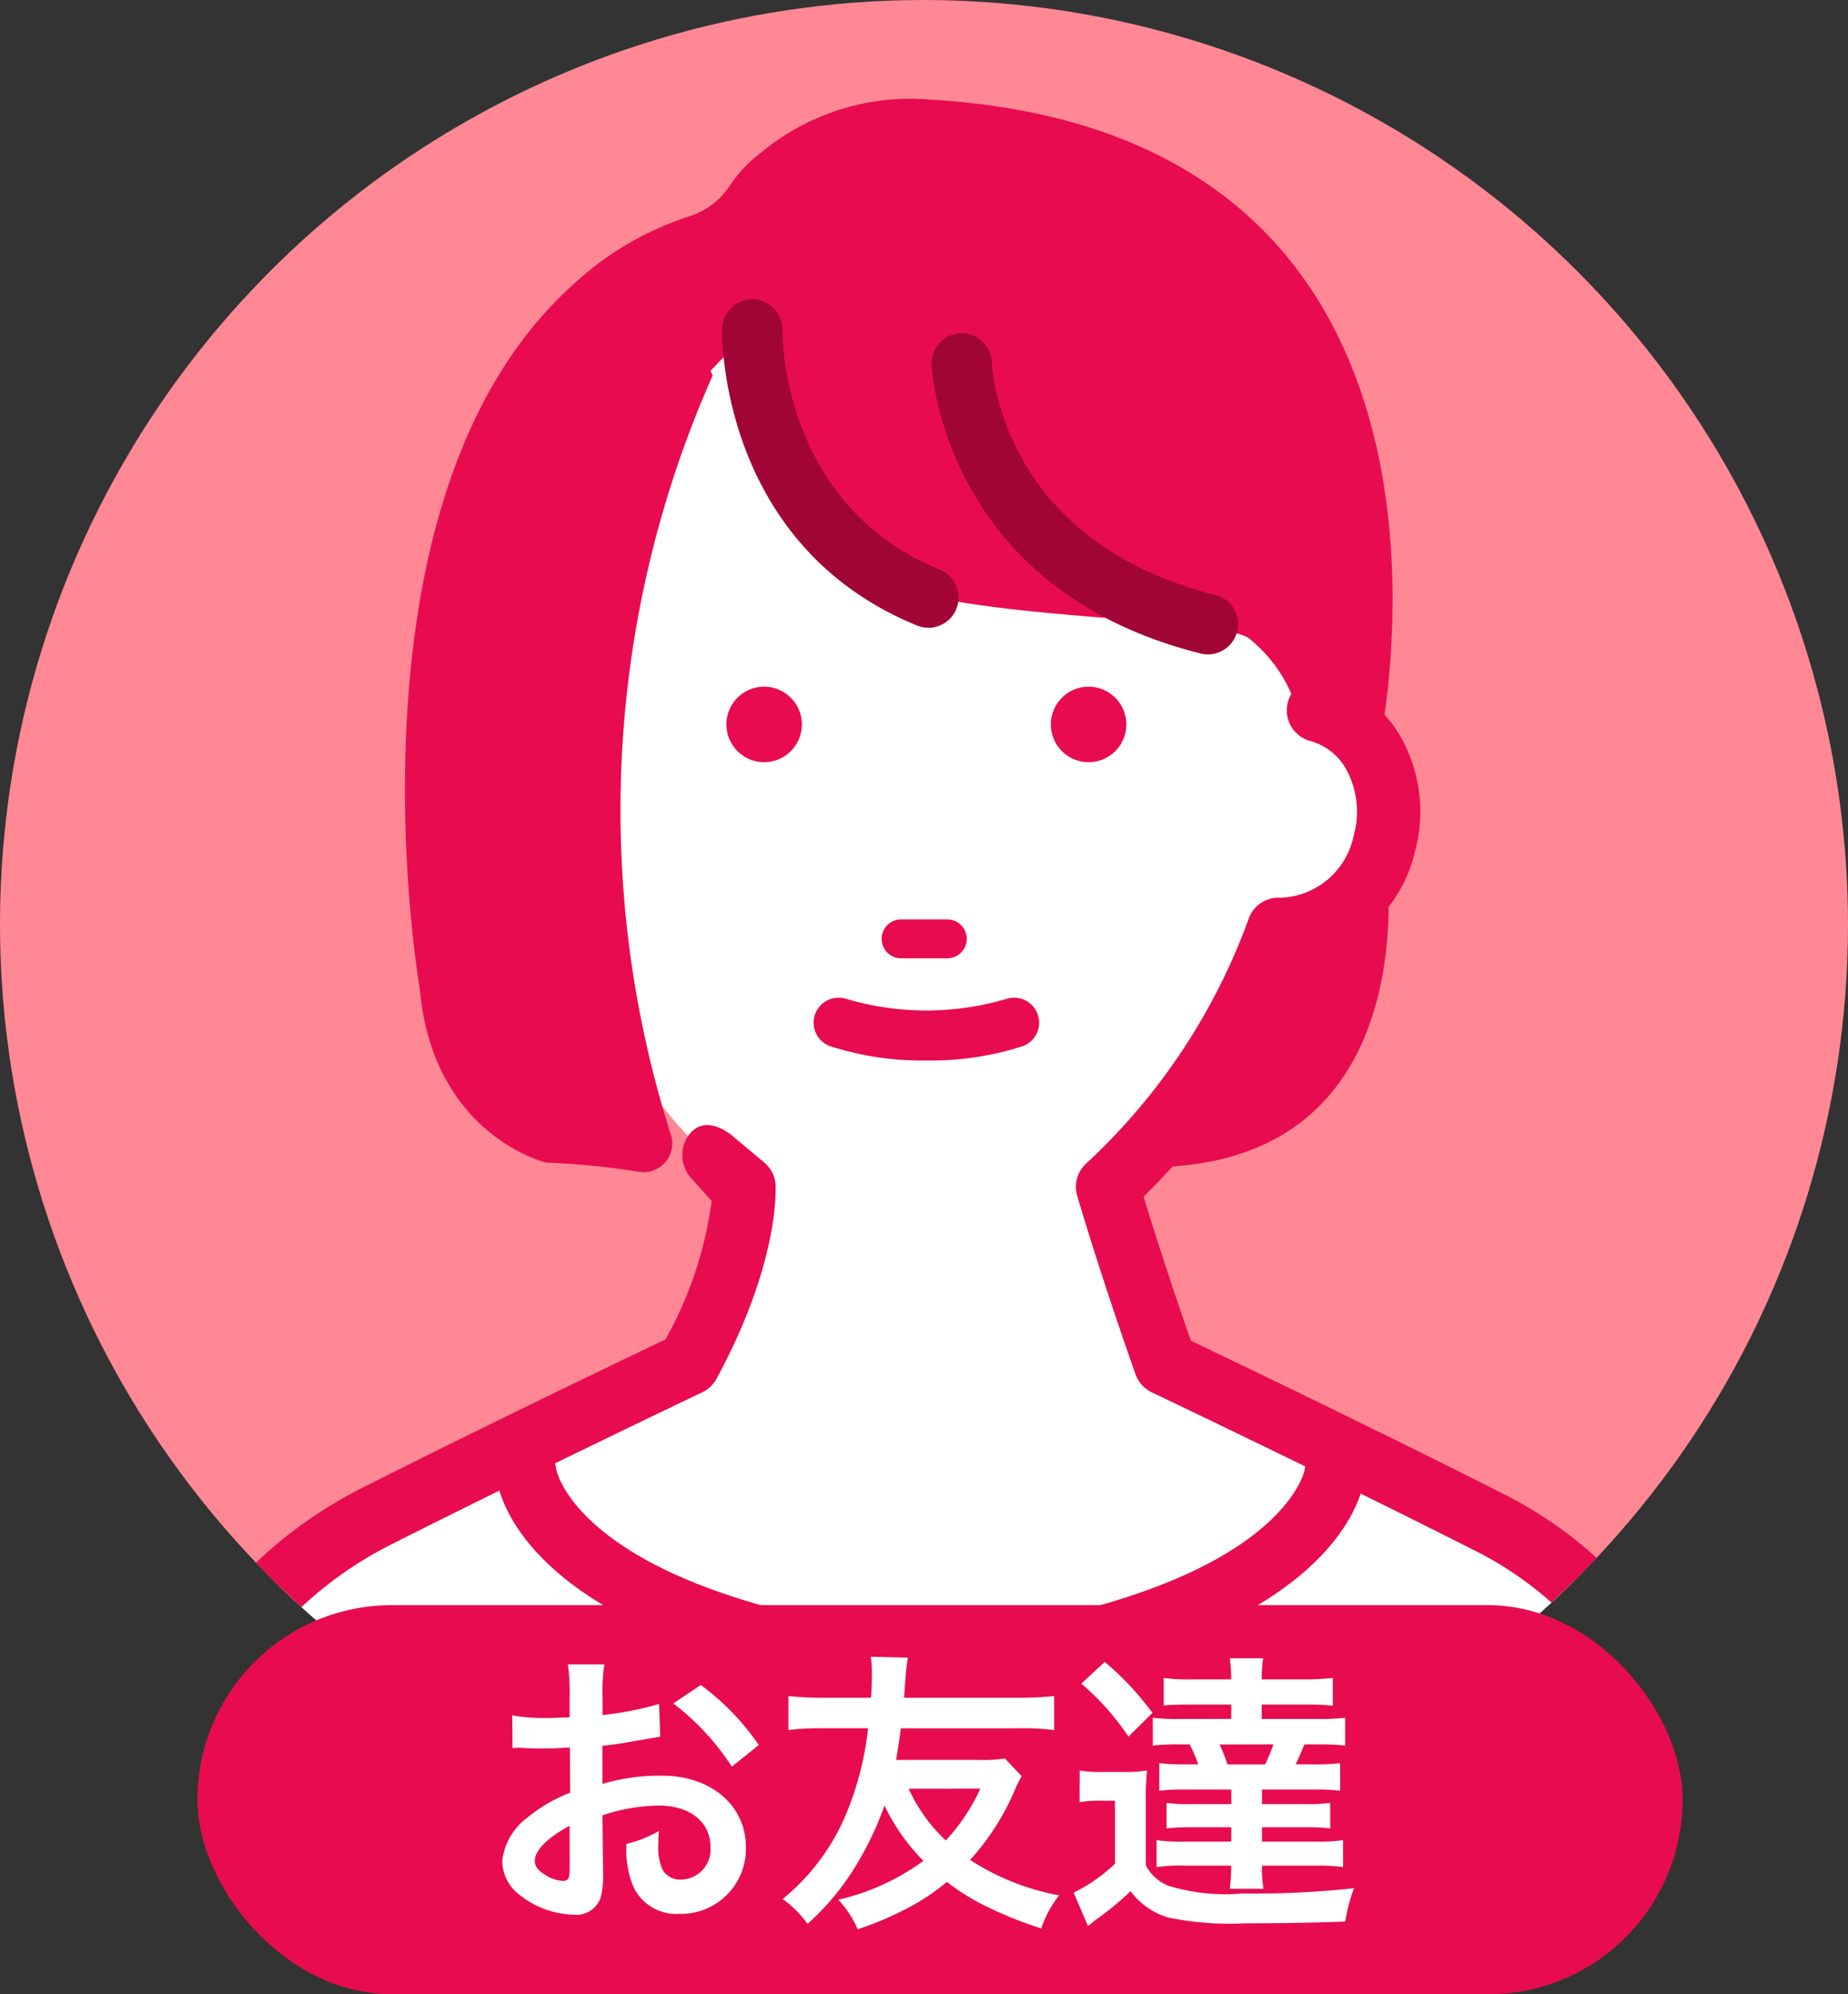 <svg id="お友達アイコン" xmlns="http://www.w3.org/2000/svg" xmlns:xlink="http://www.w3.org/1999/xlink" width="76" height="82" viewBox="0 0 76 82">
  <rect x="0" y="0" width="76" height="82" fill="#333333" stroke="none"/>
  <defs>
    <clipPath id="clip-path">
      <path id="パス_156" data-name="パス 156" d="M76,38.086A38,38,0,1,1,38,0,38.043,38.043,0,0,1,76,38.086" fill="#ff8894"/>
    </clipPath>
  </defs>
  <g id="グループ_222" data-name="グループ 222">
    <g id="グループ_216" data-name="グループ 216">
      <g id="マスクグループ_12" data-name="マスクグループ 12" clip-path="url(#clip-path)">
        <path id="パス_67" data-name="パス 67" d="M76,38.086A38,38,0,1,1,38,0,38.043,38.043,0,0,1,76,38.086" fill="#ff8894"/>
        <path id="パス_68" data-name="パス 68" d="M145.4,103.082s2.576,15.092-12.252,13.153l4.327-12.361Z" transform="translate(-88.462 -68.41)" fill="#e80b50"/>
        <path id="パス_69" data-name="パス 69" d="M99.583,49.347c-.458,7.43-6.715,13.478-15,13.478s-15-6.034-15-13.478,2.923-18.316,11.206-18.316,19.654,4.32,18.792,18.316" transform="translate(-46.233 -20.594)" fill="#fff"/>
        <path id="パス_70" data-name="パス 70" d="M70.189,21.545s-1.965,5.923,4.865,10.106c3.1,1.9,13.705,1.609,15.515,2.56a5.925,5.925,0,0,1,2.118,3.317c.129,2.333,1.8,4.116,3.184,1.7,0,0,6.089-26.148-19.015-27.168a9.621,9.621,0,0,0-6.292,2.2,5.652,5.652,0,0,0-1.259,1.31,3.109,3.109,0,0,1-1.671,1.31,13.1,13.1,0,0,0-1.726.7c-3.717,1.814-9.093,6.614-5.815,18.818,2.586,7.257,2.51.362,2.51.362.258-2.592.6-8.856,7.586-15.206" transform="translate(-39.251 -7.998)" fill="#e80b50"/>
        <path id="パス_71" data-name="パス 71" d="M24.864,86.839a3.748,3.748,0,0,0-2.4,2.019,4.958,4.958,0,0,0-.313,3.444,4.454,4.454,0,0,0,4.356,3.541,19.259,19.259,0,0,0,6.925,10.584s.172,2.765-2.275,7.27c0,0-6.9,3.285-12.826,6.274a17.142,17.142,0,0,0-9,11.618L4.279,157.118l36.365,23.457.643,1.166,36.366-24.623-5.18-26.1a15.933,15.933,0,0,0-8.355-10.784c-6.029-3.056-13.347-6.537-13.347-6.537-1.474-4.16-2.379-7.27-2.379-7.27A26.746,26.746,0,0,0,55.42,95.844,4.454,4.454,0,0,0,59.776,92.3a4.96,4.96,0,0,0-.313-3.444,3.748,3.748,0,0,0-2.4-2.019Z" transform="translate(-2.843 -57.631)" fill="#fff"/>
        <path id="パス_72" data-name="パス 72" d="M29.534,104.436a15.94,15.94,0,0,1-1.9,5.693c-1.543.737-7.4,3.543-12.464,6.1a18.385,18.385,0,0,0-9.694,12.53L.426,154.288A1.306,1.306,0,0,0,1,155.64l36.089,23.279.484.878a1.3,1.3,0,0,0,1.868.45l36.366-24.623a1.307,1.307,0,0,0,.548-1.336l-5.185-26.126A17.178,17.178,0,0,0,62.129,116.5c-5.083-2.576-11.145-5.486-12.887-6.318-.928-2.647-1.611-4.825-1.946-5.922a28.53,28.53,0,0,0,6.477-9.727,5.9,5.9,0,0,0,4.686-4.472,6.253,6.253,0,0,0-.406-4.355A5.019,5.019,0,0,0,54.82,83a1.3,1.3,0,0,0-.658,2.525,2.451,2.451,0,0,1,1.558,1.338A3.64,3.64,0,0,1,55.94,89.4a3.191,3.191,0,0,1-3.016,2.569,1.294,1.294,0,0,0-1.316.891,25.582,25.582,0,0,1-6.66,10.024,1.306,1.306,0,0,0-.382,1.338c.009.031.932,3.194,2.4,7.341a1.3,1.3,0,0,0,.668.742c.073.035,7.373,3.51,13.317,6.523A14.565,14.565,0,0,1,68.62,128.7l5.011,25.248L39.159,177.287a1.307,1.307,0,0,0-.386-.385L3.152,153.926,8.028,129.3a15.773,15.773,0,0,1,8.317-10.735c5.839-2.947,12.729-6.227,12.8-6.26a1.3,1.3,0,0,0,.585-.555c2.6-4.78,2.439-7.847,2.431-7.975a1.3,1.3,0,0,0-.466-.921l-1.3-1.087s-1.231-1.1-1.916.137a1.449,1.449,0,0,0,.137,1.509Z" transform="translate(-0.266 -55.055)" fill="#e80b50"/>
        <path id="パス_73" data-name="パス 73" d="M92.127,85.5a1.552,1.552,0,1,1-1.552-1.555A1.554,1.554,0,0,1,92.127,85.5" transform="translate(-59.149 -55.71)" fill="#e80b50"/>
        <path id="パス_74" data-name="パス 74" d="M131.885,85.5a1.552,1.552,0,1,1-1.552-1.555,1.554,1.554,0,0,1,1.552,1.555" transform="translate(-85.564 -55.71)" fill="#e80b50"/>
        <path id="パス_75" data-name="パス 75" d="M110.74,113.991h-1.9a.8.8,0,0,1,0-1.6h1.9a.8.8,0,0,1,0,1.6" transform="translate(-71.782 -74.587)" fill="#e80b50"/>
        <path id="パス_76" data-name="パス 76" d="M104.307,124.531a12.282,12.282,0,0,1-3.973-.593,1.028,1.028,0,0,1,.685-1.938,11.618,11.618,0,0,0,6.576,0,1.028,1.028,0,0,1,.685,1.938,12.283,12.283,0,0,1-3.973.593" transform="translate(-66.209 -80.926)" fill="#e80b50"/>
        <path id="パス_77" data-name="パス 77" d="M96.98,50.09A1.232,1.232,0,0,1,96.513,50c-8.082-3.3-8.024-11.832-8.018-12.193a1.241,1.241,0,0,1,1.239-1.22h.022a1.241,1.241,0,0,1,1.218,1.261c0,.294-.011,7.2,6.474,9.851a1.243,1.243,0,0,1-.468,2.393" transform="translate(-58.797 -24.279)" fill="#a10535"/>
        <path id="パス_78" data-name="パス 78" d="M125.529,53.991a1.227,1.227,0,0,1-.3-.037c-10.635-2.665-11.06-11.768-11.063-11.86a1.24,1.24,0,1,1,2.478-.087c.014.314.422,7.341,9.186,9.537a1.243,1.243,0,0,1-.3,2.448" transform="translate(-75.852 -27.084)" fill="#a10535"/>
        <path id="パス_79" data-name="パス 79" d="M50.236,59.566s-4.2-24.08,9.391-31.1l2.649,5.869a44.013,44.013,0,0,0-1.718,31.209,1.178,1.178,0,0,1-1.285,1.532,30.933,30.933,0,0,0-3.839-.379s-4.652-1.1-5.2-7.131" transform="translate(-32.969 -18.891)" fill="#e80b50"/>
        <rect id="長方形_75" data-name="長方形 75" width="11.925" height="29.03" transform="translate(32.294 70.208)" fill="#e80b50"/>
        <path id="パス_80" data-name="パス 80" d="M129.313,216.237a1.241,1.241,0,0,1-1.24-1.242V184.552a1.242,1.242,0,0,1,.95-1.208c9.047-2.177,9.725-5.9,9.731-5.935A1.227,1.227,0,0,1,140.1,176.3a1.258,1.258,0,0,1,1.12,1.369c-.049.537-.759,5.195-10.667,7.848v29.476a1.241,1.241,0,0,1-1.24,1.242" transform="translate(-85.093 -116.999)" fill="#e80b50"/>
        <path id="パス_81" data-name="パス 81" d="M72.714,216.274a1.241,1.241,0,0,1-1.24-1.243V185.555c-9.908-2.654-10.618-7.311-10.667-7.848a1.24,1.24,0,0,1,2.466-.258c.026.139.811,3.786,9.73,5.931a1.242,1.242,0,0,1,.95,1.208v30.443a1.241,1.241,0,0,1-1.24,1.243" transform="translate(-40.398 -117.036)" fill="#e80b50"/>
      </g>
    </g>
  </g>
  <rect id="長方形_113" data-name="長方形 113" width="61.077" height="16" rx="8" transform="translate(8.12 66)" fill="#e80b50"/>
  <path id="パス_202" data-name="パス 202" d="M-33.051-15.509a7.706,7.706,0,0,1,2.311-.4c1.288,0,2.131.674,2.131,1.709a1.237,1.237,0,0,1-1.216,1.336.833.833,0,0,1-.758-.409,2.32,2.32,0,0,1-.169-1.059,4.174,4.174,0,0,1,.024-.53,5.079,5.079,0,0,1-1.336.53,4.022,4.022,0,0,0,.2,1.541,1.943,1.943,0,0,0,1.974,1.336A2.674,2.674,0,0,0-27.152-14.2c0-1.709-1.433-2.937-3.443-2.937a8.348,8.348,0,0,0-2.456.337v-1.565c.457-.048.7-.084,1.1-.157.831-.144,1.059-.181,1.276-.217l-.048-1.348a13.427,13.427,0,0,1-2.323.457v-.77a7.391,7.391,0,0,1,.072-1.312h-1.5a8.249,8.249,0,0,1,.072,1.384v.795c-.132,0-.193,0-.482.012-.169.012-.3.012-.421.012a7.383,7.383,0,0,1-1.457-.108l.012,1.348a2.257,2.257,0,0,1,.253-.012c.036,0,.144,0,.3.012s.482.012.662.012c.3,0,.47,0,.65-.012.4-.024.4-.024.494-.024l.012,1.854a6.44,6.44,0,0,0-1.758,1.023,2.569,2.569,0,0,0-1.035,1.782,1.768,1.768,0,0,0,.662,1.36,3.75,3.75,0,0,0,2.275.855,1.058,1.058,0,0,0,1.108-.7,3.585,3.585,0,0,0,.1-1.023ZM-34.4-13.318c0,.4-.06.506-.265.506a1.447,1.447,0,0,1-.77-.265c-.277-.169-.4-.349-.4-.554,0-.433.53-.963,1.433-1.445Zm7.777-5.08a10.211,10.211,0,0,0-2.384-2.468l-1.132.758a10.28,10.28,0,0,1,2.408,2.6Zm10.125.554a5.827,5.827,0,0,1-1.071.06h-3.407c.084-.506.12-.722.193-1.3h4.84a9.7,9.7,0,0,1,1.469.072v-1.4a12.559,12.559,0,0,1-1.469.072h-4.707c.024-.241.024-.337.06-.795.024-.337.06-.626.1-.855l-1.529-.036a3.939,3.939,0,0,1,.048.65c0,.289-.012.758-.036,1.035h-1.926a12.559,12.559,0,0,1-1.469-.072v1.4a10.36,10.36,0,0,1,1.469-.072h1.806a12.793,12.793,0,0,1-.951,3.636,8.945,8.945,0,0,1-2.564,3.383,4.346,4.346,0,0,1,1.023,1.023,10.524,10.524,0,0,0,2.035-2.468,12.981,12.981,0,0,0,1.132-2.4,8.2,8.2,0,0,0,1.6,2.275,9.516,9.516,0,0,1-3.5,1.6,4.083,4.083,0,0,1,.795,1.216,13.313,13.313,0,0,0,2.155-.927,9.042,9.042,0,0,0,1.517-1.023,8.92,8.92,0,0,0,1.7,1.047,16.405,16.405,0,0,0,2.179.867,4.537,4.537,0,0,1,.734-1.36,10.064,10.064,0,0,1-3.66-1.457,10.156,10.156,0,0,0,1.782-2.745,6.453,6.453,0,0,1,.337-.7Zm-1.011,1.24a8.133,8.133,0,0,1-1.421,2.131A6.724,6.724,0,0,1-20.458-16.6ZM-7.192-20.06v.59H-9.25a8.7,8.7,0,0,1-1.168-.048v1.144a9.176,9.176,0,0,1,1.168-.048H-8.9a6.142,6.142,0,0,1,.349.819h-.433a8.7,8.7,0,0,1-1.168-.048v1.132a8.935,8.935,0,0,1,1.168-.048h1.794v.6H-8.769a8.64,8.64,0,0,1-1.083-.048v1.047a9.016,9.016,0,0,1,1.083-.048h1.577v.59H-9.106a7.2,7.2,0,0,1-1.156-.06v1.108a7.2,7.2,0,0,1,1.156-.06h1.914a8.381,8.381,0,0,1-.06.951h1.384a5.32,5.32,0,0,1-.06-.951h2.167a7.559,7.559,0,0,1,1.168.06v-1.108a7.637,7.637,0,0,1-1.18.06H-5.928v-.59h1.734a8.927,8.927,0,0,1,1.071.048v-1.047a8.428,8.428,0,0,1-1.071.048H-5.928v-.6h2.047a9.054,9.054,0,0,1,1.168.048v-1.132a8.934,8.934,0,0,1-1.168.048h-.662c.12-.253.2-.433.361-.819h.494a9.772,9.772,0,0,1,1.18.048v-1.144a9.151,9.151,0,0,1-1.18.048H-5.94v-.59h1.854a8.674,8.674,0,0,1,1.071.048v-1.144a11.182,11.182,0,0,1-1.216.06H-5.94a5.741,5.741,0,0,1,.06-.867H-7.252a7.29,7.29,0,0,1,.06.867H-8.769a7.8,7.8,0,0,1-1.2-.06v1.132c.277-.024.518-.036,1.071-.036Zm1.734,1.637A7.258,7.258,0,0,1-5.8-17.6H-7.348a6.821,6.821,0,0,0-.325-.819Zm-7.9-2.5a10.692,10.692,0,0,1,1.938,2.179l.987-.975a11.957,11.957,0,0,0-1.962-2.095Zm-.072,4.876a4.228,4.228,0,0,1,.807-.06h.65v2.588a6.91,6.91,0,0,1-1.7,1.192l.59,1.372c.1-.084.241-.193.349-.277a11.943,11.943,0,0,0,1.4-1.156A3.012,3.012,0,0,0-9.8-11.308a12.478,12.478,0,0,0,3.19.241c1.24,0,2.962-.024,4.105-.072a7.089,7.089,0,0,1,.361-1.372,37.035,37.035,0,0,1-4.6.217,7.966,7.966,0,0,1-3.022-.313,1.791,1.791,0,0,1-.939-.843v-2.588a12.13,12.13,0,0,1,.048-1.312,5.3,5.3,0,0,1-.915.06h-.9a5.159,5.159,0,0,1-.951-.06Z" transform="translate(57.828 90.149)" fill="#fff"/>
</svg>
